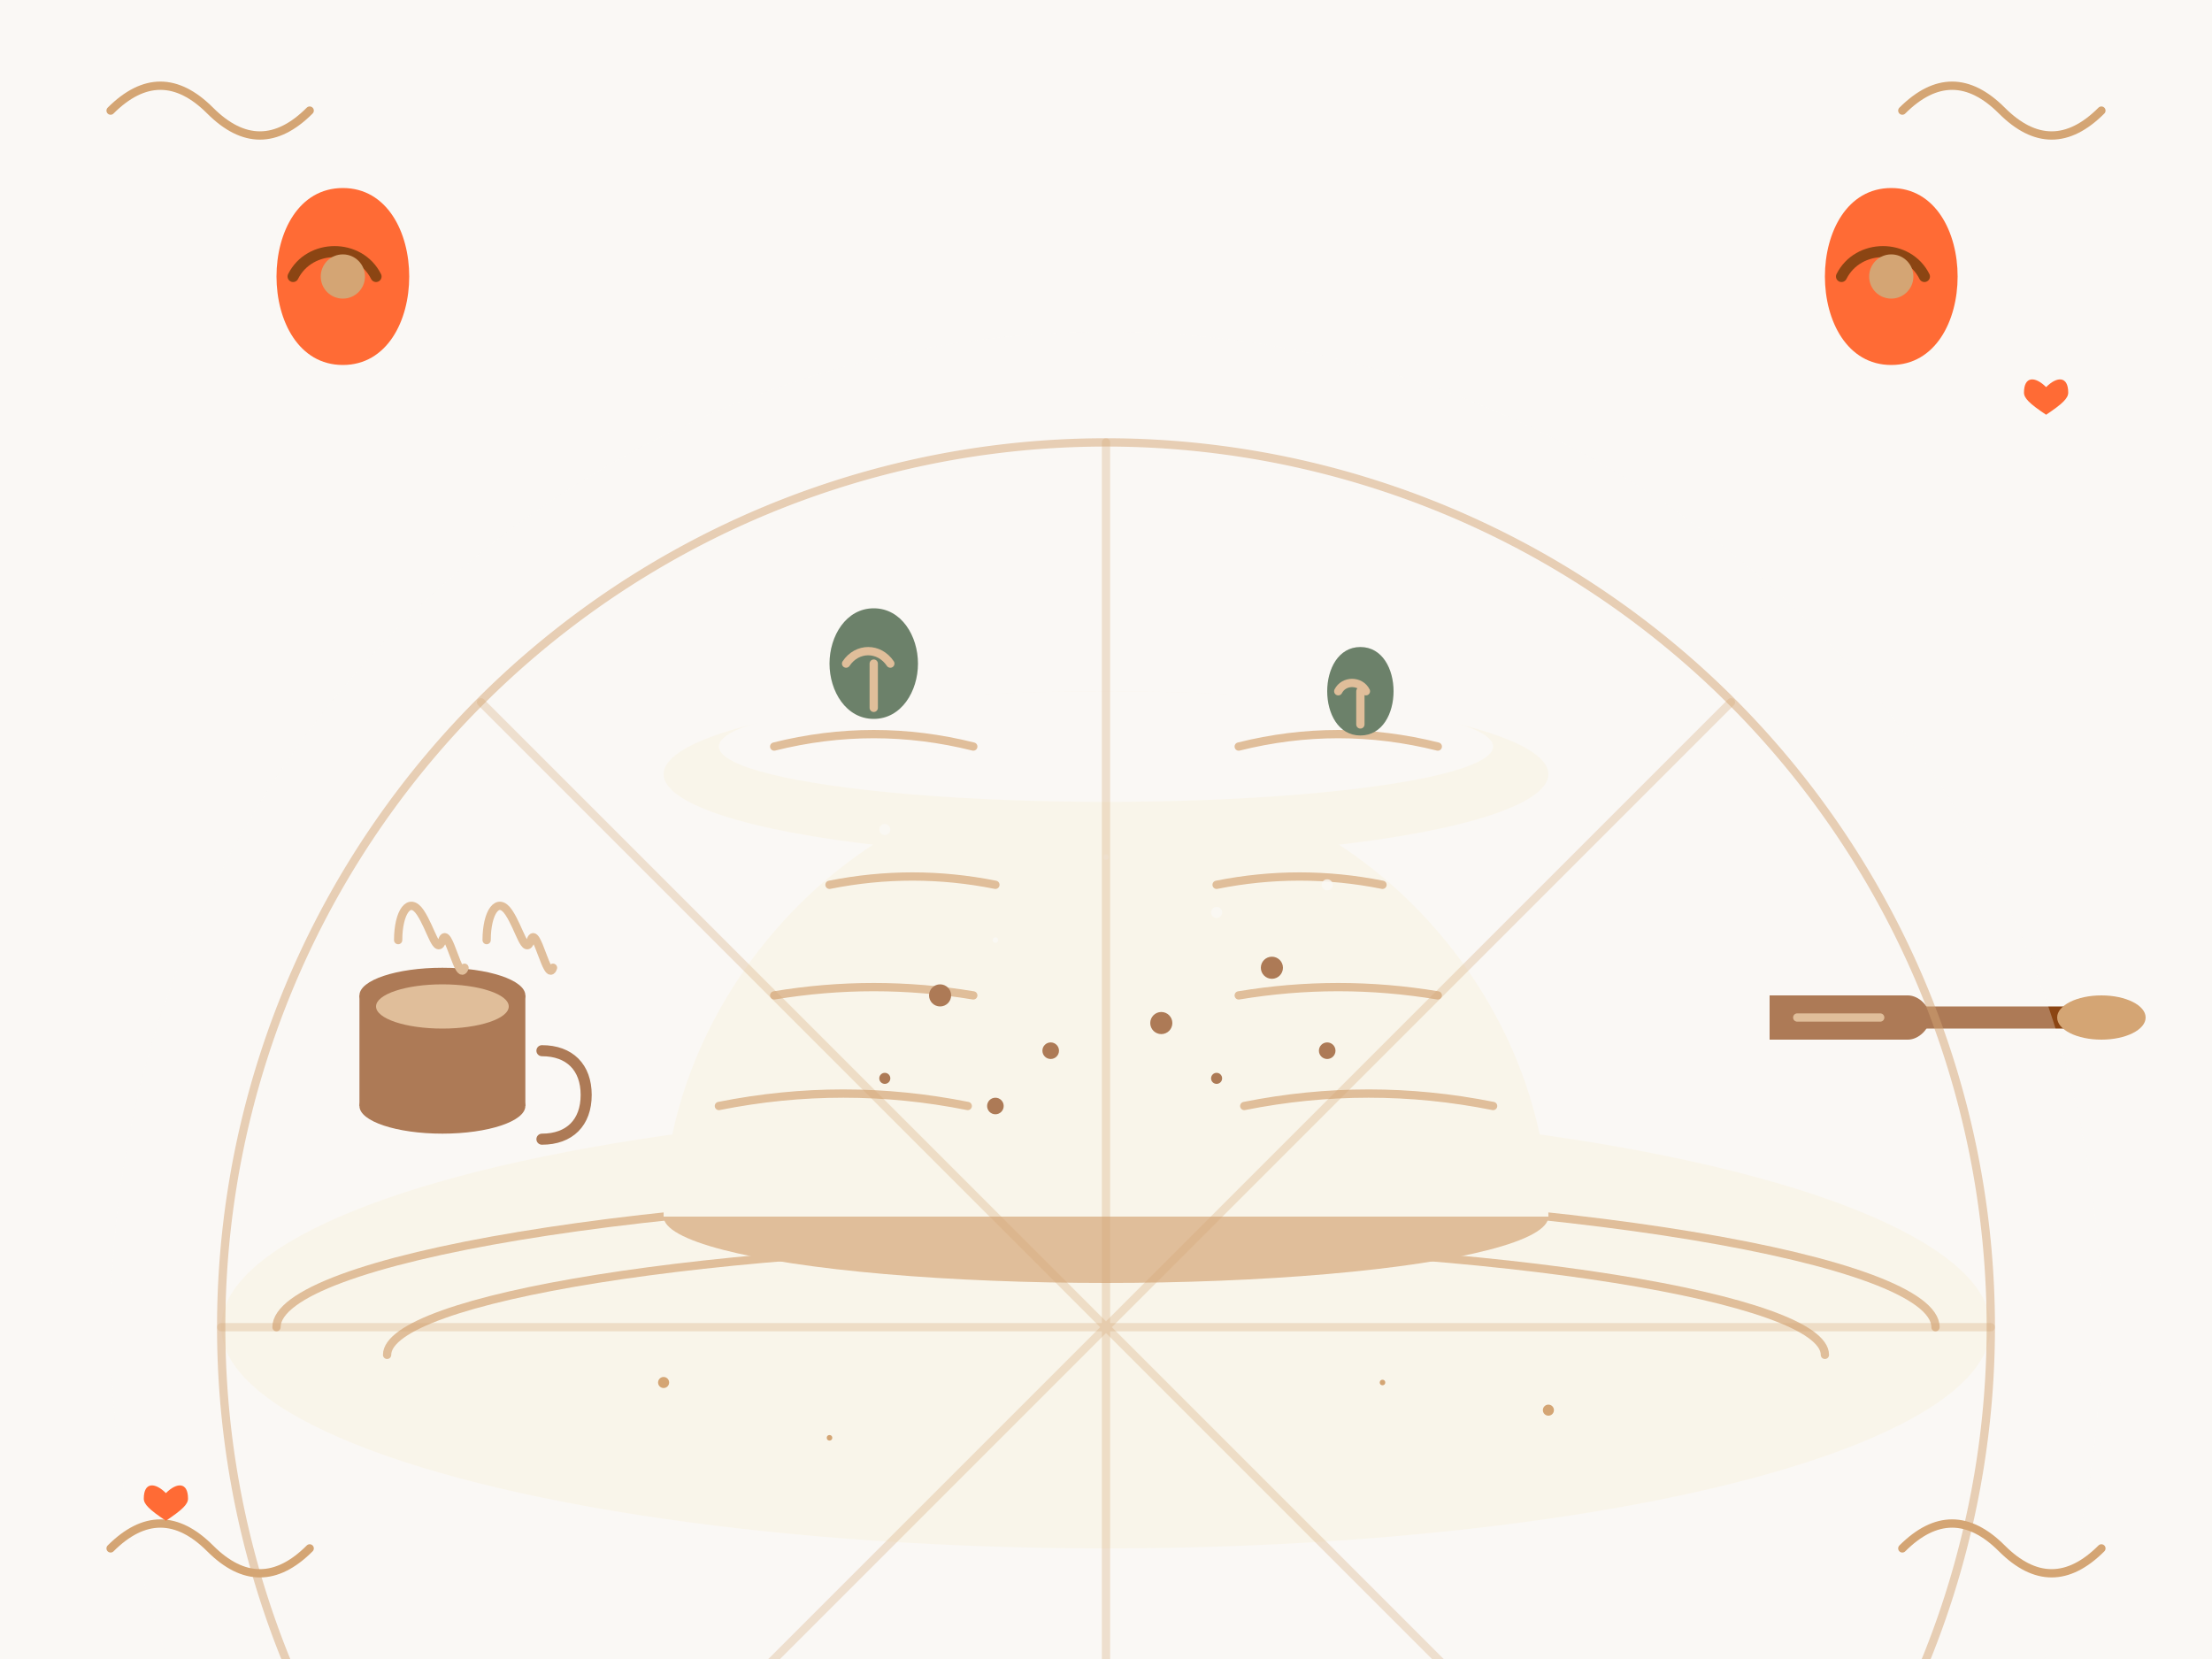 <svg xmlns="http://www.w3.org/2000/svg" viewBox="0 0 400 300" width="400" height="300">
  <defs>
    <style>
      .cls-1 { fill: #d4a574; }
      .cls-2 { fill: #8b4513; }
      .cls-3 { fill: #ff6b35; }
      .cls-4 { fill: #faf8f5; }
      .cls-5 { fill: none; stroke: #8b4513; stroke-width: 2; stroke-linecap: round; }
      .cls-6 { fill: none; stroke: #d4a574; stroke-width: 1.5; stroke-linecap: round; }
      .cls-7 { fill: #f8f4e6; }
      .cls-8 { fill: #2f4f2f; }
    </style>
  </defs>
  
  <!-- Background -->
  <rect class="cls-4" width="400" height="300"/>
  
  <!-- Plate -->
  <ellipse class="cls-4" cx="200" cy="240" rx="170" ry="50"/>
  <ellipse class="cls-7" cx="200" cy="240" rx="160" ry="40"/>
  <path class="cls-6" d="M50 240c0-12 67-24 150-24s150 12 150 24"/>
  <path class="cls-6" d="M70 245c0-10 58-20 130-20s130 10 130 20"/>
  
  <!-- Sernik cake base (crust) -->
  <ellipse class="cls-1" cx="200" cy="220" rx="80" ry="12"/>
  
  <!-- Sernik main body -->
  <path class="cls-7" d="M120 220c0-40 35-80 80-80s80 40 80 80z"/>
  <ellipse class="cls-7" cx="200" cy="140" rx="80" ry="15"/>
  
  <!-- Cake texture lines -->
  <path class="cls-6" d="M130 200c15-3 30-3 45 0"/>
  <path class="cls-6" d="M225 200c15-3 30-3 45 0"/>
  <path class="cls-6" d="M140 180c12-2 24-2 36 0"/>
  <path class="cls-6" d="M224 180c12-2 24-2 36 0"/>
  <path class="cls-6" d="M150 160c10-2 20-2 30 0"/>
  <path class="cls-6" d="M220 160c10-2 20-2 30 0"/>
  
  <!-- Raisins in the cake -->
  <circle class="cls-2" cx="170" cy="180" r="2"/>
  <circle class="cls-2" cx="230" cy="175" r="2"/>
  <circle class="cls-2" cx="190" cy="190" r="1.5"/>
  <circle class="cls-2" cx="210" cy="185" r="2"/>
  <circle class="cls-2" cx="180" cy="200" r="1.5"/>
  <circle class="cls-2" cx="220" cy="195" r="1"/>
  <circle class="cls-2" cx="160" cy="195" r="1"/>
  <circle class="cls-2" cx="240" cy="190" r="1.5"/>
  
  <!-- Top decoration -->
  <ellipse class="cls-4" cx="200" cy="135" rx="70" ry="10"/>
  <path class="cls-6" d="M140 135c12-3 24-3 36 0"/>
  <path class="cls-6" d="M224 135c12-3 24-3 36 0"/>
  
  <!-- Powdered sugar dusting -->
  <circle class="cls-4" cx="160" cy="150" r="1" opacity="0.8"/>
  <circle class="cls-4" cx="240" cy="160" r="1" opacity="0.8"/>
  <circle class="cls-4" cx="180" cy="170" r="0.5" opacity="0.8"/>
  <circle class="cls-4" cx="220" cy="165" r="1" opacity="0.8"/>
  <circle class="cls-4" cx="200" cy="155" r="0.5" opacity="0.8"/>
  
  <!-- Mint leaves garnish -->
  <g transform="translate(150, 120)">
    <path class="cls-8" d="M0 0c0-5 3-10 8-10s8 5 8 10c0 5-3 10-8 10s-8-5-8-10z"/>
    <path class="cls-6" d="M3 0c2-3 6-3 8 0"/>
    <path class="cls-6" d="M8 0l0 8"/>
  </g>
  
  <g transform="translate(240, 125)">
    <path class="cls-8" d="M0 0c0-4 2-8 6-8s6 4 6 8c0 4-2 8-6 8s-6-4-6-8z"/>
    <path class="cls-6" d="M2 0c1-2 4-2 5 0"/>
    <path class="cls-6" d="M6 0l0 6"/>
  </g>
  
  <!-- Cake server/spatula -->
  <g transform="translate(320, 180)">
    <path class="cls-2" d="M0 0l25 0c2 0 4 2 4 4s-2 4-4 4l-25 0z"/>
    <rect class="cls-2" x="25" y="2" width="30" height="4"/>
    <ellipse class="cls-1" cx="60" cy="4" rx="8" ry="4"/>
    <path class="cls-6" d="M5 4l15 0"/>
  </g>
  
  <!-- Coffee cup -->
  <g transform="translate(80, 180)">
    <ellipse class="cls-2" cx="0" cy="20" rx="15" ry="5"/>
    <rect class="cls-2" x="-15" y="0" width="30" height="20"/>
    <ellipse class="cls-2" cx="0" cy="0" rx="15" ry="5"/>
    <ellipse class="cls-1" cx="0" cy="2" rx="12" ry="4"/>
    
    <!-- Coffee handle -->
    <path class="cls-5" d="M18 10c5 0 8 3 8 8s-3 8-8 8"/>
    
    <!-- Steam from coffee -->
    <path class="cls-6" d="M-8 -10c0-5 2-8 4-5s3 8 4 5s3 8 4 5"/>
    <path class="cls-6" d="M8 -10c0-5 2-8 4-5s3 8 4 5s3 8 4 5"/>
  </g>
  
  <!-- Polish folk art decorations -->
  <g transform="translate(50, 50)">
    <path class="cls-3" d="M0 0c0-8 4-16 12-16s12 8 12 16c0 8-4 16-12 16s-12-8-12-16z"/>
    <path class="cls-5" d="M3 0c3-6 12-6 15 0"/>
    <circle class="cls-1" cx="12" cy="0" r="4"/>
    <path class="cls-2" d="M8 -20l8 0M12 -24l0 8"/>
  </g>
  
  <g transform="translate(330, 50)">
    <path class="cls-3" d="M0 0c0-8 4-16 12-16s12 8 12 16c0 8-4 16-12 16s-12-8-12-16z"/>
    <path class="cls-5" d="M3 0c3-6 12-6 15 0"/>
    <circle class="cls-1" cx="12" cy="0" r="4"/>
    <path class="cls-2" d="M8 -20l8 0M12 -24l0 8"/>
  </g>
  
  <!-- Decorative doily under plate -->
  <g transform="translate(200, 240)">
    <circle class="cls-4" cx="0" cy="0" r="180" opacity="0.3"/>
    <path class="cls-6" d="M0 0m-160 0a160 160 0 0 1 320 0a160 160 0 0 1-320 0" opacity="0.5"/>
    <path class="cls-6" d="M-113 -113l226 226M113 -113l-226 226" opacity="0.3"/>
    <path class="cls-6" d="M0 -160l0 320M-160 0l320 0" opacity="0.3"/>
  </g>
  
  <!-- Corner decorative elements -->
  <path class="cls-6" d="M20 20c6-6 12-6 18 0s12 6 18 0"/>
  <path class="cls-6" d="M344 20c6-6 12-6 18 0s12 6 18 0"/>
  <path class="cls-6" d="M20 280c6-6 12-6 18 0s12 6 18 0"/>
  <path class="cls-6" d="M344 280c6-6 12-6 18 0s12 6 18 0"/>
  
  <!-- Small decorative hearts -->
  <path class="cls-3" d="M370 70c-2-2-4-2-4 1c0 1 1 2 4 4c3-2 4-3 4-4c0-3-2-3-4-1z"/>
  <path class="cls-3" d="M30 270c-2-2-4-2-4 1c0 1 1 2 4 4c3-2 4-3 4-4c0-3-2-3-4-1z"/>
  
  <!-- Crumb details -->
  <circle class="cls-1" cx="120" cy="250" r="1"/>
  <circle class="cls-1" cx="280" cy="255" r="1"/>
  <circle class="cls-1" cx="150" cy="260" r="0.5"/>
  <circle class="cls-1" cx="250" cy="250" r="0.5"/>
</svg>
